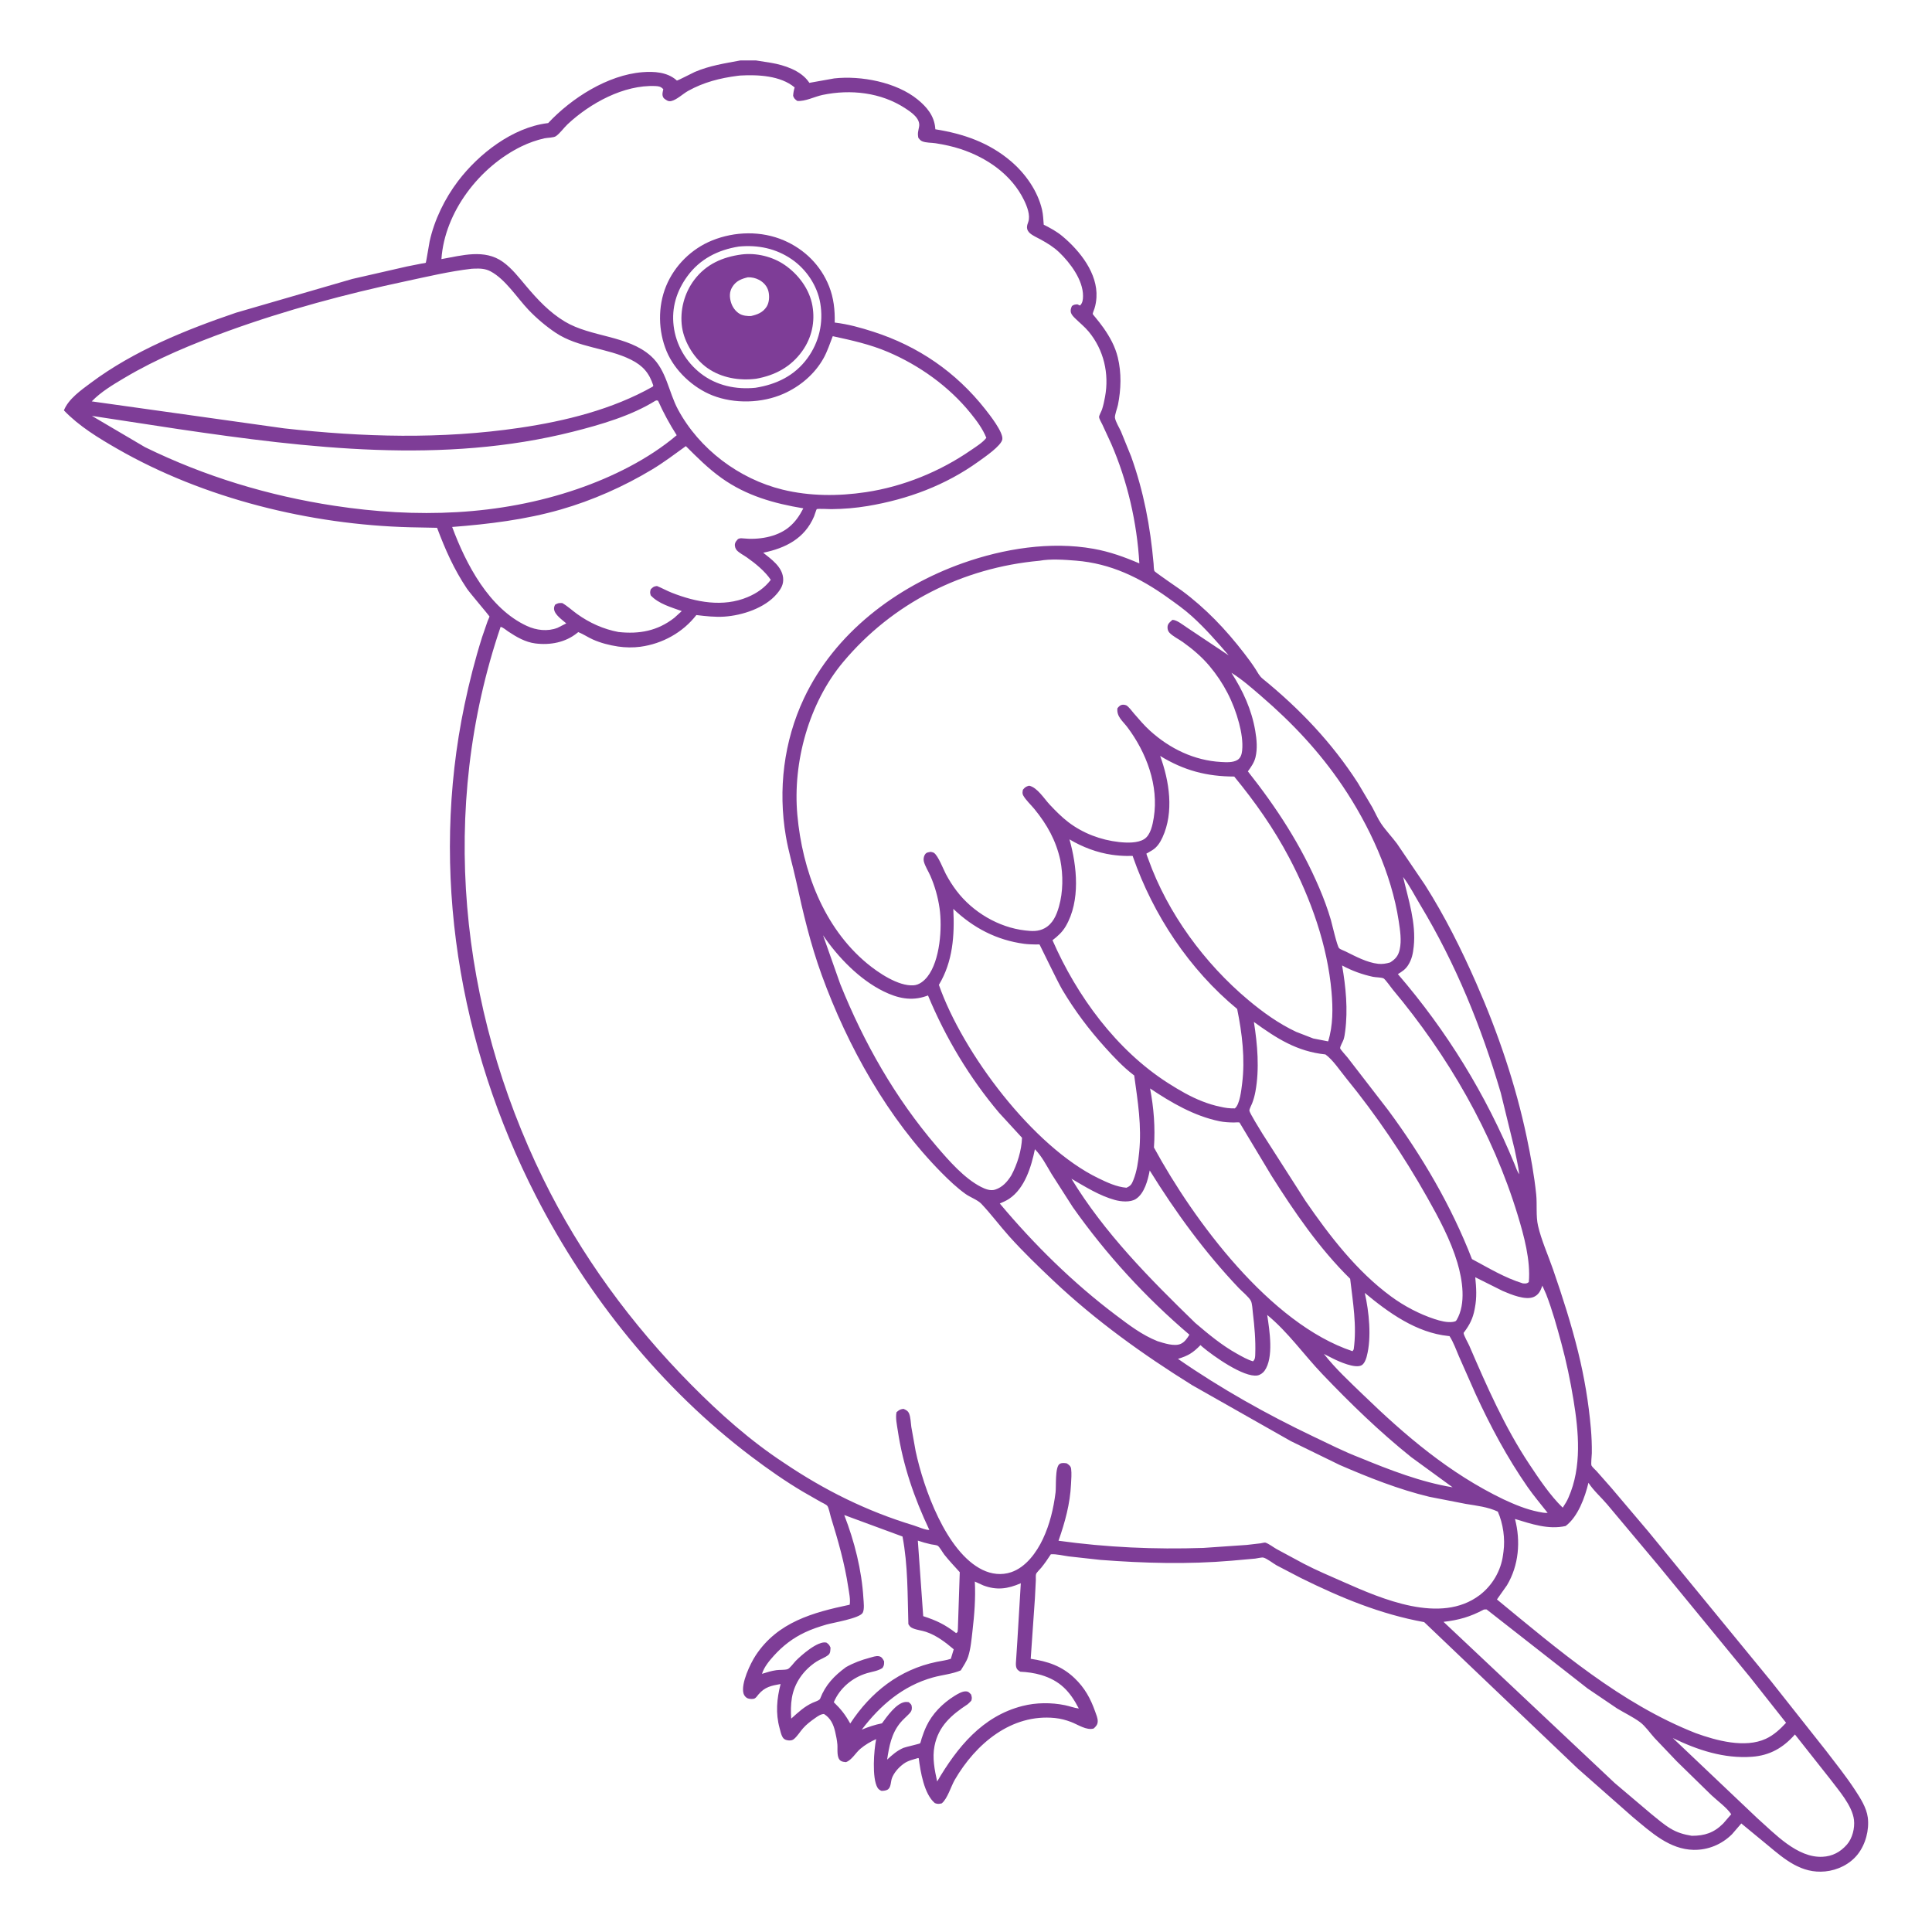 <?xml version="1.0" encoding="UTF-8"?>
<svg width="1200pt" height="1200pt" version="1.1" viewBox="0 0 1200 1200" xmlns="http://www.w3.org/2000/svg">
 <g fill="#7e3d97">
  <path d="m1160.1 1128.8c-0.77-6.035-4.629-12.012-7.914-17.02-5.484-8.379-11.883-16.387-17.977-24.336l-34.074-43.094-76.32-93.078-23.055-27.211-9.102-10.312c-0.754-0.836-2.711-2.523-3.152-3.469-0.434-0.93 0.184-6.285 0.203-7.633 0.066-5.129-0.145-10.281-0.586-15.391-1.398-16.117-4.074-31.953-7.945-47.656-4.246-17.242-9.777-34.465-15.59-51.254-3.016-8.715-7.219-18.016-9.281-26.969-1.402-6.086-0.5-13.238-1.148-19.523-1.211-11.754-3.394-23.68-5.824-35.25-6.914-32.934-17.887-65.141-31.398-95.922-9.207-20.98-19.547-41.672-31.84-61.031l-17.379-25.617c-3.137-4.227-6.934-8.137-9.867-12.465-2.141-3.156-3.688-6.84-5.512-10.188l-8.922-15.055c-16.184-25.094-36.051-45.957-59.141-64.754-2.106-1.715-3.043-3.809-4.469-6.027-2.152-3.344-4.566-6.574-6.992-9.727-11.367-14.773-23.988-28.07-39.023-39.152-2.184-1.609-16.562-11.293-16.812-12.066-0.395-1.211-0.352-3.269-0.469-4.57-2.078-23.172-6.09-44.5-13.934-66.48l-6.359-15.637c-1.027-2.285-3.344-6.004-3.703-8.426-0.242-1.629 1.488-6.121 1.863-8.004 1.938-9.703 2.25-19.895-0.117-29.543-1.656-6.766-4.84-12.5-8.785-18.188-1.648-2.375-3.457-4.582-5.277-6.82-0.141-0.176-1.492-1.758-1.512-1.891-0.066-0.422 0.949-2.898 1.125-3.477 0.695-2.25 1.07-4.488 1.207-6.844 0.887-14.918-10.281-28.883-21.023-37.906-3.598-3.023-7.547-5.148-11.723-7.262-0.254-3.027-0.355-6.277-1.035-9.234-2.699-11.676-10.289-22.453-19.312-30.152-13.629-11.621-29.508-17.102-46.984-19.871l-0.059-0.793c-0.66-7.574-5.207-13.02-10.891-17.668-13.238-10.828-35.262-14.98-51.844-13.137l-15.453 2.758-0.375-0.559c-4.938-7.117-15.141-10.469-23.367-11.875l-9.5-1.5h-9.539c-9.793 1.852-19.188 3.215-28.434 7.191-1.367 0.59-10.602 5.422-11.047 5.316-0.219-0.051-0.34-0.297-0.512-0.441-5.731-4.848-13.723-5.324-20.922-4.75-21.605 1.723-44.129 16.172-58.539 31.609l-0.539 0.062c-21.656 2.75-42.57 19.023-55.426 35.949-8.238 10.848-14.73 24.148-17.656 37.473-0.305 1.391-2.191 13.141-2.371 13.266-0.32 0.223-2.219 0.43-2.703 0.523l-9.02 1.789-33.918 7.75-72.117 20.93c-31.168 10.59-63.621 23.691-90.156 43.5-6.074 4.535-14.004 10.012-16.863 17.195 9.293 9.781 21.566 17.211 33.203 23.895 53.902 30.961 119.96 47.137 181.86 48.715l16.715 0.328c5.066 13.492 10.469 25.742 18.527 37.762 1.785 2.664 13.957 16.914 14.031 17.305 0.035 0.191-1.051 2.613-1.191 2.973l-3.387 9.812c-4.375 13.84-7.969 27.961-10.945 42.164-21.672 103.44-3.547 211.54 44.383 305.06 31.906 62.258 78.043 119.77 134 161.96 10.285 7.758 20.746 15.09 31.832 21.668l10.977 6.285c1.086 0.605 3.406 1.594 4.191 2.535 0.859 1.035 1.641 5.242 2.133 6.828 4.445 14.379 8.605 28.781 10.84 43.695 0.484 3.25 1.457 7.602 0.891 10.844-22.836 4.816-44.727 10.754-58.371 31.457-3.352 5.086-9.254 17.461-7.594 23.613 0.359 1.328 1.383 2.598 2.703 3.109 1.035 0.398 3.168 0.555 4.211 0.055 0.902-0.43 1.73-1.723 2.367-2.477 3.969-4.707 7.996-5.477 13.773-6.496-2.375 9.133-3.172 18.129-0.645 27.336 0.5 1.824 0.938 4.137 1.926 5.758 0.633 1.035 1.574 1.551 2.746 1.797 1.516 0.316 3.062 0.277 4.297-0.75 2.09-1.742 3.781-4.559 5.59-6.629 2.121-2.43 4.902-4.519 7.535-6.363 1.688-1.184 3.367-2.418 5.484-2.543 4.094 2.527 5.894 6.457 6.957 11.031 0.602 2.586 1.152 5.285 1.379 7.934 0.258 2.996-0.703 8.555 2.285 10.246 0.91 0.516 2.004 0.586 3.027 0.703 3.578-1.223 5.992-5.766 8.949-8.27 2.953-2.508 6.297-4.457 9.828-6.035-1.402 6.68-2.738 24.352 0.871 30.23 0.578 0.941 1.367 1.414 2.336 1.91 1.301 0.02 3.188-0.133 4.262-1.023 1.812-1.5 1.527-4.727 2.332-6.887 1.219-3.273 3.988-6.43 6.727-8.504l0.664-0.508c2.543-1.84 5.879-2.578 8.852-3.453l0.402 0.148c1.031 8.129 3.285 22.242 10.016 27.848 1.746 0.652 2.445 0.566 4.266 0.152 3.594-2.922 5.707-10.527 8.125-14.688 12.918-22.215 35.055-41.094 62.238-38.32 3.371 0.344 6.723 1.227 9.891 2.422 4.234 1.602 9.746 5.465 14.152 4.07 1.41-1.363 2.375-2.273 2.469-4.332 0.094-2.023-0.914-4.273-1.578-6.152-2.879-8.152-6.473-14.734-12.797-20.766-7.941-7.574-16.633-10.43-27.242-12.031l2.621-37.73 0.562-11.062c0.043-0.957-0.145-3.066 0.148-3.856 0.398-1.062 2.394-2.902 3.223-3.926 2.16-2.672 4.09-5.438 5.941-8.332 3.5-0.246 7.539 0.82 11.031 1.293l19.68 2.18c27.211 2.086 54.449 2.836 81.684 0.496l14.566-1.301c1.18-0.129 3.922-0.848 4.996-0.633 2.055 0.41 6.191 3.644 8.184 4.781l15.199 7.926c24.789 12.234 49.25 22.422 76.562 27.391l95.281 90.859 34.109 30.074c5.707 4.742 11.539 9.906 17.824 13.852 6.121 3.836 12.727 6.508 20.039 6.66 9.027 0.188 17.527-3.352 23.926-9.684l5.789-6.711 16.559 13.637c10.453 8.738 20.793 17.578 35.496 16.16 7.734-0.746 15.375-4.465 20.223-10.598 4.902-6.223 7.277-15.121 6.277-22.973zm-173.48-207.82c3.062 4.777 7.969 9.082 11.664 13.461l31.582 37.664 57.16 69.66 22.34 28.289c-3.66 3.938-7.637 7.668-12.578 9.945-13.004 6-30.832 1.09-43.551-3.512-46.445-18.273-85.348-51.691-123.46-83.039l6.223-8.812c7.394-12.398 8.586-27.387 4.981-41.176 10.219 3.102 20.723 6.766 31.465 4.375 7.688-5.777 12.008-17.844 14.168-26.852zm-394.5-356.46c12.438 11.855 26.961 19.414 44.016 21.691 2.402 0.32 4.82 0.367 7.238 0.422 0.375 0.008 2.019-0.102 2.332 0.043 0.129 0.059 11.148 23.109 14.148 28.137 7.797 13.07 16.445 24.566 26.617 35.84 5.293 5.867 11.105 12.066 17.391 16.867l0.613 0.461c2.242 16.359 4.738 31.207 3.066 47.828-0.582 5.777-1.395 11.602-3.547 17.035-1.066 2.691-1.656 3.688-4.34 4.879-6.129-0.516-11.934-3.246-17.418-5.898-40.621-19.637-84.316-77.918-99.074-120.11 8.699-14.469 9.797-30.715 8.957-47.195zm72.145-43.184c8.008 4.785 17.168 8.262 26.414 9.586 3.172 0.453 6.277 0.688 9.48 0.727 0.363 0.004 3.172-0.117 3.356 0.012 0.156 0.109 0.125 0.359 0.188 0.535 12.598 36.164 35.059 69.992 64.723 94.488 3.074 15.023 5.023 31.066 3.082 46.383-0.477 3.75-1.418 12.973-4.519 15.367-3.273 0.074-5.969-0.293-9.145-1.051-3.606-0.707-7.383-1.91-10.816-3.231-7.574-2.914-14.68-7.066-21.5-11.422-32.145-20.527-56.688-54.148-71.797-88.746 3.312-2.523 6.125-5.094 8.262-8.75 9.164-15.703 6.992-37.219 2.273-53.902zm56.332-51.809c14.746 9.008 28.758 12.734 46.004 12.801 13.027 15.859 24.574 32.246 34.16 50.441 13.449 25.523 23.766 54.418 26.277 83.301 0.891 10.23 0.961 20.859-2.094 30.742l-9.23-1.793-10.602-4.109c-10.781-5.039-20.668-12.152-29.762-19.77-27.168-22.754-50.129-53.965-62.09-87.441-0.164-0.465-1.254-3.168-1.172-3.504 0.051-0.203 0.367-0.207 0.551-0.309l3.129-1.855c2.969-1.852 4.82-4.769 6.262-7.887 7.266-15.715 4.285-34.988-1.434-50.613zm-3.856 243.21c0.844-12.512-0.066-24.406-2.41-36.688 13.195 8.832 27.359 17.121 43.074 20.355 2.981 0.613 5.859 0.758 8.898 0.797 0.66 0.008 3.082-0.219 3.606 0.023 0.137 0.062 0.145 0.266 0.215 0.395l19.555 32.547c14.164 22.48 29.895 45.43 48.93 64.102 1.68 14.555 4.254 29.172 2.199 43.848l-0.73 1.133c-51.109-16.961-98.504-80.898-123.34-126.51zm62.926 128.17c-0.062 1.883-0.02 3.332-1.406 4.629-3.438-1.004-6.809-2.965-9.926-4.695-9.457-5.25-17.77-12.18-25.969-19.172-28.266-27.477-56.234-55.652-76.879-89.539 8.625 4.992 17.301 10.516 26.992 13.191 3.773 1.043 9.52 1.594 12.973-0.582 5.375-3.383 7.559-11.863 8.652-17.758 16.195 26.109 34.18 50.781 55.363 73.07 1.98 2.086 6.211 5.5 7.473 7.926 0.855 1.637 1.012 5.527 1.23 7.394 1.012 8.531 1.785 16.926 1.496 25.531zm31.184-95.016-26.715-41.73c-1.309-2.242-8.051-12.824-8.105-14.398-0.035-0.965 1.277-3.379 1.68-4.426 0.934-2.426 1.59-4.82 2.059-7.371 2.586-14.02 1.273-29.246-0.949-43.227 14.086 10.203 26.699 18.34 44.434 20.188 4.68 3.383 9.094 10.113 12.785 14.641 18.922 23.203 35.715 48.07 50.414 74.133 7.219 12.797 14.574 26.465 18.762 40.594 3.156 10.648 5.484 25.438-0.449 35.531-0.633 1.074-1.133 0.898-2.277 1.219-3.656 0.539-7.953-0.605-11.438-1.75-9.543-3.129-18.957-8.113-27.039-14.051-21.359-15.691-38.238-37.691-53.156-59.344zm-190.22-54.648 14.168 15.438c-0.273 7.82-2.961 16.539-6.668 23.398-2.488 3.953-5.434 7.324-10.012 8.812-2.906 0.941-6.117-0.324-8.77-1.672-10.434-5.316-20.055-16.391-27.59-25.195-25.723-30.059-45.156-64.242-59.891-100.89l-10.656-30.219c9.27 13.641 22.617 27.461 37.535 34.801 8.723 4.293 17.285 6.25 26.66 2.934l0.992-0.355c10.91 26.266 25.836 51.195 44.227 72.953zm6.234 53.309c9.684-6.531 13.699-19.875 15.938-30.75 4.359 4.465 7.137 10.023 10.316 15.32l13.215 20.645c20.762 29.41 45.055 55.918 72.434 79.242-1.336 2.172-2.906 4.539-5.312 5.652-3.977 1.844-10.578-0.422-14.543-1.648-9.613-3.844-17.547-9.934-25.754-16.109-26.543-19.977-50.867-43.926-72.168-69.383 2.004-0.871 4.055-1.742 5.875-2.969zm118.78 90.918 1.285 1.168c6.469 5.477 25.617 19.121 34.078 17.68 1.691-0.289 3.402-1.5 4.398-2.875 5.883-8.148 3.125-25.141 1.676-34.711 12.973 10.656 22.68 24.625 34.238 36.727 17.422 18.238 35.473 35.777 55.172 51.562l25.75 18.77c-19.656-3.215-39.223-10.84-57.582-18.379-9.84-3.785-19.246-8.559-28.754-13.086-29.066-13.84-57.781-29.957-84.246-48.316 6.352-1.914 9.391-3.816 13.98-8.539zm100.88 30.723c-8.34-8.074-17.023-16.078-24.207-25.227l5.562 2.82c3.785 1.895 13.82 6.418 17.816 4.211 1.562-0.863 2.609-3.316 3.055-4.938l0.211-0.828c3.043-11.477 1.348-27.73-1.277-39.191 14.812 12.336 32.098 24.75 51.887 26.77l0.75 0.07c2.481 3.832 4.09 8.5 5.906 12.691l10.246 23.176c9.242 20.086 19.68 39.641 32.316 57.816 3.871 5.57 8.301 10.754 12.473 16.098-1.828 0.164-3.93-0.285-5.734-0.652-7.664-1.551-14.613-4.461-21.672-7.738-33.523-16.137-60.805-39.395-87.336-65.082zm111.26-67.074 0.203-0.605 2.363 5.367c3.828 9.852 6.668 20.176 9.43 30.363 3.152 11.637 5.566 23.238 7.523 35.133 3.281 19.918 5.289 41.785-3.074 60.73-0.957 2.293-2.242 4.262-3.594 6.328-7.793-7.512-14.754-17.973-20.766-27.016-15.246-22.945-26.379-48.324-37.25-73.551-0.703-1.633-3.539-6.492-3.547-7.965 0-0.172 0.199-0.285 0.301-0.426 3.441-4.594 5.43-8.465 6.535-14.188l0.188-1.012c1.25-6.469 0.867-12.426 0.211-18.961l17.047 8.512c4.914 2.113 14.242 6.055 19.418 3.668 2.785-1.285 4.039-3.602 5.004-6.375zm-8.207-2.781c-1.48 1.082-1.891 0.855-3.672 0.805-11.301-3.469-21.305-9.582-31.645-15.105-12.762-32.969-31.074-64.184-52.098-92.574l-25.18-32.633c-0.602-0.75-4.551-5.094-4.598-5.731-0.094-1.203 1.688-4.059 2.117-5.375 0.555-1.691 0.785-3.434 1.012-5.191 1.773-13.555 0.402-27.469-1.91-40.867 5.938 3.234 12.504 5.617 19.109 7.035 1.816 0.391 5.039 0.305 6.606 0.973 1.016 0.434 4.879 5.922 5.746 6.957 34.27 40.934 61.996 88.812 77.586 140.02 3.891 12.781 8.113 28.191 6.922 41.68zm-67.516-234.45c22.172 36.812 37.961 75.695 50.086 116.86l8.633 35.285c1.004 5.066 2.254 10.156 2.844 15.289-1.328-1.723-2.078-4.289-2.934-6.309-17.832-43.277-41.887-82.508-72.441-117.98 2.566-1.562 4.606-2.84 6.285-5.43 2.391-3.684 3.09-7.34 3.547-11.582 1.578-14.727-3.285-29.152-6.582-43.316 3.957 5.18 7.18 11.57 10.562 17.191zm-98.605-129.43c19.305 16.598 36.227 34.613 50.48 55.746 16.457 24.402 30.383 54.527 34.82 83.816 0.855 5.637 1.887 12.074 0.625 17.715-0.883 3.941-2.551 5.902-5.926 8.051-2.461 0.727-4.844 1.133-7.422 0.855-6.953-0.75-14.125-4.633-20.297-7.691-0.844-0.418-3.438-1.371-3.988-1.984-1.324-1.469-4.383-15.082-5.129-17.629-1.961-6.688-4.426-13.352-7.164-19.758-11.457-26.801-26.398-49.719-44.379-72.473 1.965-2.707 3.926-5.43 4.727-8.734 1.301-5.363 0.773-11.094-0.148-16.473-2.273-13.262-7.598-24.727-14.785-36.012 6.664 4.113 12.664 9.477 18.59 14.57zm-58.266-61.344c5.16 3.668 10.391 7.367 15.09 11.617 8.312 7.519 15.602 15.863 22.891 24.348l-26.176-17.469c-2.367-1.547-5.969-4.535-8.758-4.621-1.387 1.227-2.949 2.316-3.059 4.32-0.07 1.301 0.219 2.602 1.105 3.582 2.07 2.285 5.871 4.094 8.43 5.926 5.957 4.258 11.68 9.098 16.406 14.711 8.898 10.562 14.992 22.363 18.5 35.695 1.391 5.289 2.481 11.57 1.887 17.039-0.242 2.215-0.867 4.488-2.883 5.738-2.785 1.73-7.012 1.453-10.168 1.281-16.719-0.914-31.887-8.285-44.16-19.414-3.648-3.309-6.797-7.047-10.012-10.762-1.188-1.375-3.227-4.246-4.797-5.051-0.391-0.199-1.387-0.348-1.754-0.348-1.797 0-2.664 0.938-3.684 2.207-0.605 5.176 3.285 7.918 6.176 11.754 11.82 15.699 19.605 36.293 16.406 56.164-0.703 4.375-1.938 10.762-5.887 13.32-4.109 2.66-10.988 2.371-15.691 1.852-11.34-1.246-22.457-5.434-31.551-12.402-4.121-3.16-7.894-6.992-11.453-10.77-3.5-3.715-7.777-10.793-12.855-11.82-1.984 0.543-2.535 0.934-3.848 2.516-0.223 1.195-0.477 2.324 0.148 3.465 1.617 2.957 4.894 5.93 7.059 8.594 7.902 9.707 13.324 19.457 16.035 31.695 1.801 9.266 1.742 19.617-0.832 28.738-1.523 5.406-3.816 10.797-9.004 13.57-3.922 2.098-7.812 1.82-12.062 1.332-16.516-1.895-32.594-11.461-42.59-24.652-2.477-3.266-4.676-6.742-6.598-10.359-1.531-2.883-4.738-11.355-7.394-13.172-0.559-0.383-1.285-0.422-1.93-0.633-1.605 0.301-2.742 0.199-3.719 1.734-0.738 1.16-0.977 2.914-0.648 4.211 0.746 2.969 2.832 6.141 4.078 8.988 2.754 6.301 4.691 13.211 5.676 20.02 1.758 12.164 0.328 32.586-7.5 42.543-2.113 2.688-5.113 5.164-8.652 5.402-9.484 0.637-21.957-7.856-28.902-13.621-27.082-22.484-40.16-57.91-43.266-92.195-2.969-32.785 7.18-69.559 28.422-94.941 30.723-36.707 74.332-58.629 121.94-62.945 6.859-1.281 15.762-0.633 22.719-0.07 21.598 1.754 39.445 10.48 56.867 22.871zm-648.08-136.29c20.387-12.156 42.398-21.188 64.664-29.262 35.824-12.992 73.016-22.957 110.27-30.891 13.598-2.894 27.121-6.16 40.949-7.746l1.727-0.078c3.543-0.133 6.793-0.008 10.008 1.711 9.238 4.93 16.305 16.266 23.461 23.812 4.953 5.223 10.891 10.25 16.859 14.254 14.113 9.465 32.047 9.379 46.855 16.773 7.434 3.711 11.363 8.293 13.891 16.121l-0.391 0.637c-25.043 14.148-54.246 21.379-82.543 25.555-48.895 7.211-97.348 5.82-146.35 0.348l-119.52-16.762c5.684-5.906 13.113-10.305 20.105-14.473zm130.66 79.328c-40.973-6.238-80.43-18.172-117.69-36.406l-32.996-19.426 53.711 8.191c80.832 11.906 164.65 21.949 245.04 1.625 17.168-4.34 36.195-9.84 51.289-19.254 1.02-0.266 0.484-0.242 1.602 0 3.398 7.57 7.121 14.449 11.59 21.441-17.488 14.852-40.109 26.008-61.699 33.418-48.719 16.723-100.29 18.109-150.85 10.41zm73.094 13.156c22.742-1.766 45.43-4.523 67.422-10.836 19.715-5.66 39.094-14.262 56.676-24.832 7.297-4.387 14.145-9.559 21.035-14.547 7.148 7.125 13.949 13.945 22.211 19.844 15.34 10.945 32.438 15.762 50.762 18.801-2.383 4.574-4.93 8.406-8.953 11.711-7.648 6.281-19.168 7.953-28.68 6.938-1.188-0.129-1.848-0.098-2.973 0.43-0.789 0.891-1.652 1.766-1.875 2.981-0.25 1.387 0.277 3.109 1.262 4.117 1.629 1.664 4.168 2.918 6.086 4.258 5.234 3.664 11.352 8.633 14.914 13.977-3.848 4.992-8.617 8.297-14.387 10.727-15.301 6.441-32.09 3.168-47.008-2.684-3.16-1.238-6.133-2.926-9.289-4.211-2.148 0.273-2.297 0.582-3.84 1.98-0.539 1.609-0.547 2.231-0.035 3.848 4.801 5.207 12.762 7.387 19.258 9.742l-4.664 4.227c-10.434 8.125-21.707 10.168-34.648 8.77-9.344-1.762-17.938-5.629-25.676-11.18-3.113-2.234-5.875-4.875-9.211-6.793-2.113-0.074-2.481-0.082-4.438 0.973-0.5 0.992-0.781 1.762-0.656 2.875 0.391 3.453 5.121 6.609 7.566 8.773l-5.406 2.75c-6.199 2.422-13.141 1.562-19.043-1.152-23.492-10.816-37.879-38.457-46.418-61.484zm247.22 743.19c-2.969-5.383-5.738-8.922-10.195-13.211 3.676-8.754 11.527-15.344 20.605-18.047 3.293-0.98 6.734-1.309 9.641-3.238 1.078-1.707 0.98-2.168 1.008-4.121-0.82-1.535-1.426-2.863-3.359-3.191-1.699-0.289-3.859 0.508-5.519 0.957-5.363 1.449-9.953 3.121-14.812 5.84-7.293 5.356-12.754 11.016-16.039 19.559-0.438 1.141-3.387 1.996-4.606 2.543-5.258 2.363-9.129 6.062-13.367 9.875-0.32-4.199-0.281-8.719 0.41-12.879 1.566-9.438 7.356-17.379 15.293-22.543 2.289-1.492 5.383-2.453 7.406-4.18 1.344-1.148 1.164-2.906 1.297-4.508-0.781-1.707-1-1.988-2.516-3.094-5.223-1.379-15.637 7.844-19.086 11.336-1.109 1.125-3.699 4.738-5.102 5.172-1.898 0.586-4.859 0.309-6.93 0.602-3.066 0.434-5.973 1.348-8.922 2.273 1.258-4.156 4.473-8.047 7.344-11.223 5.606-6.195 11.773-10.949 19.34-14.527 4.293-2.031 8.789-3.523 13.34-4.848 4.066-1.18 20.773-3.859 22.551-7.371 1.133-2.238 0.562-6.488 0.414-8.914-1.047-17.586-5.551-35.332-11.906-51.738l36.188 13.336c3.426 17.996 3.094 36.223 3.641 54.422 0.891 1.379 1.184 1.887 2.75 2.566 2.586 1.125 5.551 1.324 8.223 2.238 6.539 2.227 12 6.406 17.199 10.828l-1.797 5.894c-2.812 0.965-5.914 1.305-8.836 1.906-23.148 4.781-40.844 18.789-53.652 38.27zm42.012-113.59c2.703 0.902 5.371 1.688 8.156 2.293 0.926 0.203 3.449 0.414 4.172 0.879 1.234 0.793 3.035 4.172 4.121 5.547 2.992 3.773 6.348 7.312 9.582 10.879l-1.172 35.312-0.195 1.906-0.914 0.629c-6.949-5.352-12.059-7.812-20.422-10.531l-3.336-46.91zm76.555 83.453c11.828 3.559 17.879 10.148 23.43 20.828-2.856-0.348-5.734-1.48-8.582-2.059-8.559-1.75-17.914-1.684-26.398 0.477-25.066 6.379-40.555 25.73-53.02 46.898-1.582-7.223-3.094-14.645-1.637-22.027 2.445-12.414 10.586-19.359 20.605-25.949 0.809-0.664 1.516-1.438 2.246-2.188 0.543-1.613 0.328-2.273-0.113-3.848-1.223-1.234-1.625-1.98-3.562-1.957-2.168 0.023-5.012 1.73-6.797 2.844-7.348 4.59-13.719 10.961-17.441 18.84-1.152 2.438-2.074 4.977-2.918 7.535-0.203 0.617-0.641 2.625-0.977 3.051-0.246 0.309-9.043 2.289-10.289 2.812-3.965 1.668-7.078 4.43-10.184 7.305 1.238-8.262 2.688-16.188 8.156-22.852 1.688-2.055 3.773-3.762 5.594-5.691 1.105-1.168 1.676-2.062 1.605-3.738-0.082-2.023-0.582-2.121-1.938-3.414-0.816-0.074-1.652-0.176-2.473-0.043-5.441 0.879-11.109 9.082-14.152 13.203-4.473 0.887-8.367 2.207-12.57 3.934 11.531-15.176 25.598-27.242 44.234-32.441 5.648-1.574 11.91-2.078 17.293-4.379 1.613-2.672 3.594-5.539 4.57-8.512 1.609-4.906 2.098-10.785 2.691-15.891 1.18-10.137 2.012-20.57 1.457-30.773l5.199 2.371c8.359 3.188 15.293 2.211 23.363-1.324l-2.113 35.281-0.758 11.672c-0.078 1.496-0.391 3.707 0.008 5.129 0.465 1.66 1.172 1.93 2.512 2.871 4.234 0.18 8.887 0.816 12.949 2.035zm187.58-57.871c-8.223-3.644-16.539-7.113-24.516-11.281l-16.754-9.027c-2.039-1.145-4.875-3.371-7.027-4.047-0.449-0.141-2.324 0.363-2.891 0.441l-8.625 1.004-27.02 1.859c-30.238 1.004-59.941-0.312-89.934-4.461 4.035-11.516 7.176-22.832 7.769-35.113 0.148-3.047 0.449-6.512 0.074-9.535-0.215-1.738-1.41-2.551-2.758-3.434-1.453-0.176-3.074-0.469-4.398 0.395-2.957 1.93-2.059 13.965-2.519 17.672-1.238 9.941-3.59 19.855-7.883 28.961-3.934 8.34-10.598 17.559-19.727 20.605-5.969 1.996-12.152 1.254-17.766-1.473-22.59-10.965-36.625-50.793-41.523-73.695l-2.695-15.062c-0.359-2.504-0.418-6.074-1.383-8.332-0.711-1.664-1.938-2.269-3.523-2.914-2.285 0.363-2.574 0.664-4.277 2.09-0.758 3.43 0.25 7.902 0.766 11.355 3.231 21.68 10.246 41.973 19.602 61.73-1.855 0.359-7.644-2.148-9.793-2.801-29.094-8.809-55.281-21.82-80.465-38.816-21.07-13.828-39.984-30.707-57.66-48.57-37.117-37.512-68.738-80.559-91.992-128.03-52.133-106.43-64.785-229.63-26.371-342.66 1.543 0.305 3.406 2.016 4.789 2.93 5.113 3.391 10.594 6.582 16.789 7.367 9.215 1.172 18.707-0.598 26.027-6.539l0.625-0.512c3.144 1.254 5.945 3.199 9.035 4.582 4.953 2.219 10.316 3.57 15.664 4.383 4.422 0.672 9.465 0.742 13.887 0.145 13.652-1.844 26.324-8.824 34.77-19.691 5.707 0.672 11.594 1.367 17.336 0.98 11.188-0.754 25.18-5.293 32.641-14.125 2.594-3.07 4.348-5.957 3.898-10.074-0.754-6.91-7.336-11.473-12.348-15.492 13.875-2.863 25.727-8.816 31.57-22.527 0.234-0.547 1.449-4.398 1.664-4.551 0.547-0.387 7.996 0.016 9.152 0.004 7.5-0.074 15.105-0.699 22.5-1.938 24.891-4.164 48.355-12.871 68.906-27.684 3.477-2.508 14.23-9.797 14.738-13.816 0.562-4.434-7.883-15.145-10.66-18.664-18.164-23.023-41.48-39.047-69.375-48.051-7.918-2.555-15.816-4.766-24.09-5.738 0.188-7.731-0.617-15.234-3.477-22.469-5.137-13.012-15.234-23.02-28.008-28.535-14.07-6.07-30.516-5.703-44.648 0.008-12.785 5.164-23.344 15.574-28.586 28.332-5.227 12.715-4.961 27.898 0.332 40.562 5.027 12.023 16.359 22.586 28.449 27.352 13.609 5.363 30.676 4.902 44.031-0.965 10.34-4.543 19.531-12.281 25.031-22.227 2.352-4.254 3.906-9.055 5.66-13.59 11.793 2.562 23.141 5.043 34.324 9.809 19.539 8.328 37.902 21.457 51.289 38.023 3.797 4.699 7.516 9.672 9.781 15.305-2.234 2.949-6.523 5.566-9.562 7.664-19.301 13.336-42.043 22.602-65.273 26.082-17.121 2.566-34.805 2.551-51.699-1.574-27.043-6.602-51.754-25.184-64.984-49.781-5.891-10.957-7.121-24.48-16.797-33.176-14.41-12.949-37.09-11.621-53.438-21.395-9.559-5.715-16.996-13.703-24.109-22.125-4.418-5.227-8.785-10.934-14.387-14.953-11.465-8.227-25.469-3.984-38.207-1.754 1.988-29.402 23.805-57.414 49.777-70.039 4.473-2.172 9.332-3.891 14.188-4.984 1.844-0.414 5.68-0.328 7.129-1.324 2.57-1.773 4.922-5.215 7.281-7.422 13.969-13.059 34.902-24.594 54.547-23.719 2.164 0.098 3.398 0.352 4.879 1.957-0.215 1.039-0.539 2.238-0.508 3.297 0.023 0.875 0.406 2.012 1.098 2.531 1.352 1.02 2.519 1.934 4.332 1.535 3.41-0.742 7.332-4.547 10.473-6.297 9.68-5.391 19.848-7.981 30.777-9.387l1.574-0.176c10.992-0.609 25.043 0.012 33.848 7.391-0.547 1.773-0.824 3.371-0.949 5.223 0.59 1.699 1.18 2.121 2.559 3.16 4.988 0.418 10.797-2.695 15.766-3.731 17.387-3.621 36.242-1.562 51.285 8.293 3.789 2.481 9.598 6.328 8.625 11.496-0.52 2.766-1.055 3.969-0.453 6.887 0.668 0.805 1.297 1.641 2.281 2.074 2.445 1.078 5.84 0.859 8.5 1.281 5.195 0.824 10.406 1.922 15.406 3.562 16.453 5.398 31.703 15.898 39.449 31.77 1.832 3.754 4.086 9.449 2.637 13.527-0.426 1.195-0.844 2.269-0.793 3.574 0.047 1.332 0.82 2.551 1.793 3.402 1.824 1.602 4.484 2.719 6.617 3.894 4.215 2.32 8.102 4.672 11.594 8.008 6.812 6.508 14.863 17.203 14.801 27.137-0.016 2.199-0.219 4.328-1.891 5.918l-1.629-0.754c-1.602 0.16-2.086 0.129-3.379 1.043-1.621 3.531-0.57 5.156 1.984 7.66 2.812 2.758 5.922 5.215 8.441 8.258 9.371 11.324 12.824 26.082 10.141 40.523-0.48 2.594-1.055 5.363-1.883 7.867-0.344 1.035-1.816 3.672-1.816 4.582 0 1.141 1.504 3.648 2.039 4.746l5.473 11.859c10.129 23.281 16.051 49.051 17.504 74.375-9.359-4.008-18.41-7.273-28.469-9.074-26.738-4.781-55.855-0.074-81.211 8.91-41.488 14.703-79.578 43.512-98.652 84.012-12.539 26.621-16.164 56.695-11.219 85.648 1.609 9.43 4.324 18.363 6.348 27.648 4.375 20.074 8.871 39.125 15.91 58.512 16.102 44.344 41.133 89.18 74.488 122.86 4.621 4.664 9.504 9.312 14.844 13.141 2.848 2.039 7.539 3.707 9.789 6.078 6.137 6.469 11.535 13.789 17.512 20.43 8.582 9.531 18.086 18.699 27.41 27.496 26.238 24.75 55.488 45.723 86.047 64.762l61.289 34.742 30.328 14.805c17.914 7.766 36.66 15.207 55.668 19.773l22.695 4.426c6.801 1.137 13.559 1.828 19.871 4.781 3.285 7.414 4.637 16.887 3.512 24.902l-0.297 2.141c-1.301 9.781-6.703 18.941-14.57 24.879-24.129 18.219-60.59 2.383-84.746-8.324zm-332.73-759.99c-7.918 10.863-19.285 16.297-32.297 18.355-12.125 1.199-24.215-1.332-33.961-8.91-9.266-7.203-15.43-17.879-16.828-29.508-1.359-11.309 1.797-21.59 8.418-30.734 7.844-10.832 19.121-16.512 32.078-18.57 11.879-1.133 23.047 1.148 32.953 7.981 8.996 6.203 15.789 16.367 17.617 27.184 2.066 12.191-0.688 24.203-7.977 34.203zm568.83 910.1c-5.812 5.816-11.516 7.644-19.539 7.644-4.883-0.793-9.07-1.988-13.316-4.566-4.156-2.527-7.906-5.809-11.695-8.855l-22.844-19.348-106.33-100.12c9.508-1.105 16.547-3.102 25.035-7.629 0.602-0.102 1.117-0.09 1.727-0.074l62.676 49.062 18.336 12.414c4.633 2.816 9.949 5.328 14.281 8.535 3.227 2.391 6.219 6.738 8.934 9.754l13.953 14.645 21.523 21.02c3.688 3.469 9.453 7.617 12.223 11.766l-4.965 5.75zm76.867 13.051c-4.055 4.66-9.051 7.344-15.262 7.629-15.68 0.727-29.57-14.355-40.48-24.004l-52.438-49.754c15.406 7.481 31.824 12.895 49.172 11.633 11.121-0.809 19.406-5.59 26.676-13.859l21.934 27.762c5.262 7.019 13.672 16.398 14.738 25.293 0.605 5.031-0.977 11.457-4.344 15.305z"/>
  <path d="m487.32 164.52c-7.574-5.199-17.668-7.617-26.754-6.457-11.789 1.582-21.922 6.008-29.281 15.688-6.281 8.258-9.16 19.215-7.648 29.492 1.422 9.648 7.93 19.926 15.906 25.465 8.715 6.047 19.734 7.856 30.086 6.543 11.762-2.086 21.664-7.356 28.719-17.277 5.852-8.23 7.996-18 6.285-27.945-1.789-10.41-8.746-19.637-17.309-25.512zm-11.215 26.062c-2.32 3.547-5.695 4.82-9.613 5.695-2.231 0.105-5.031-0.152-6.996-1.297-2.723-1.586-4.609-4.285-5.492-7.273-0.957-3.238-1.004-6.418 0.801-9.391 2.309-3.801 5.633-5.125 9.734-6.082 2.418-0.051 4.797 0.449 6.941 1.602 2.785 1.492 5.023 3.941 5.793 7.039 0.75 3.023 0.586 7.027-1.168 9.711z"/>
 </g>
</svg>
